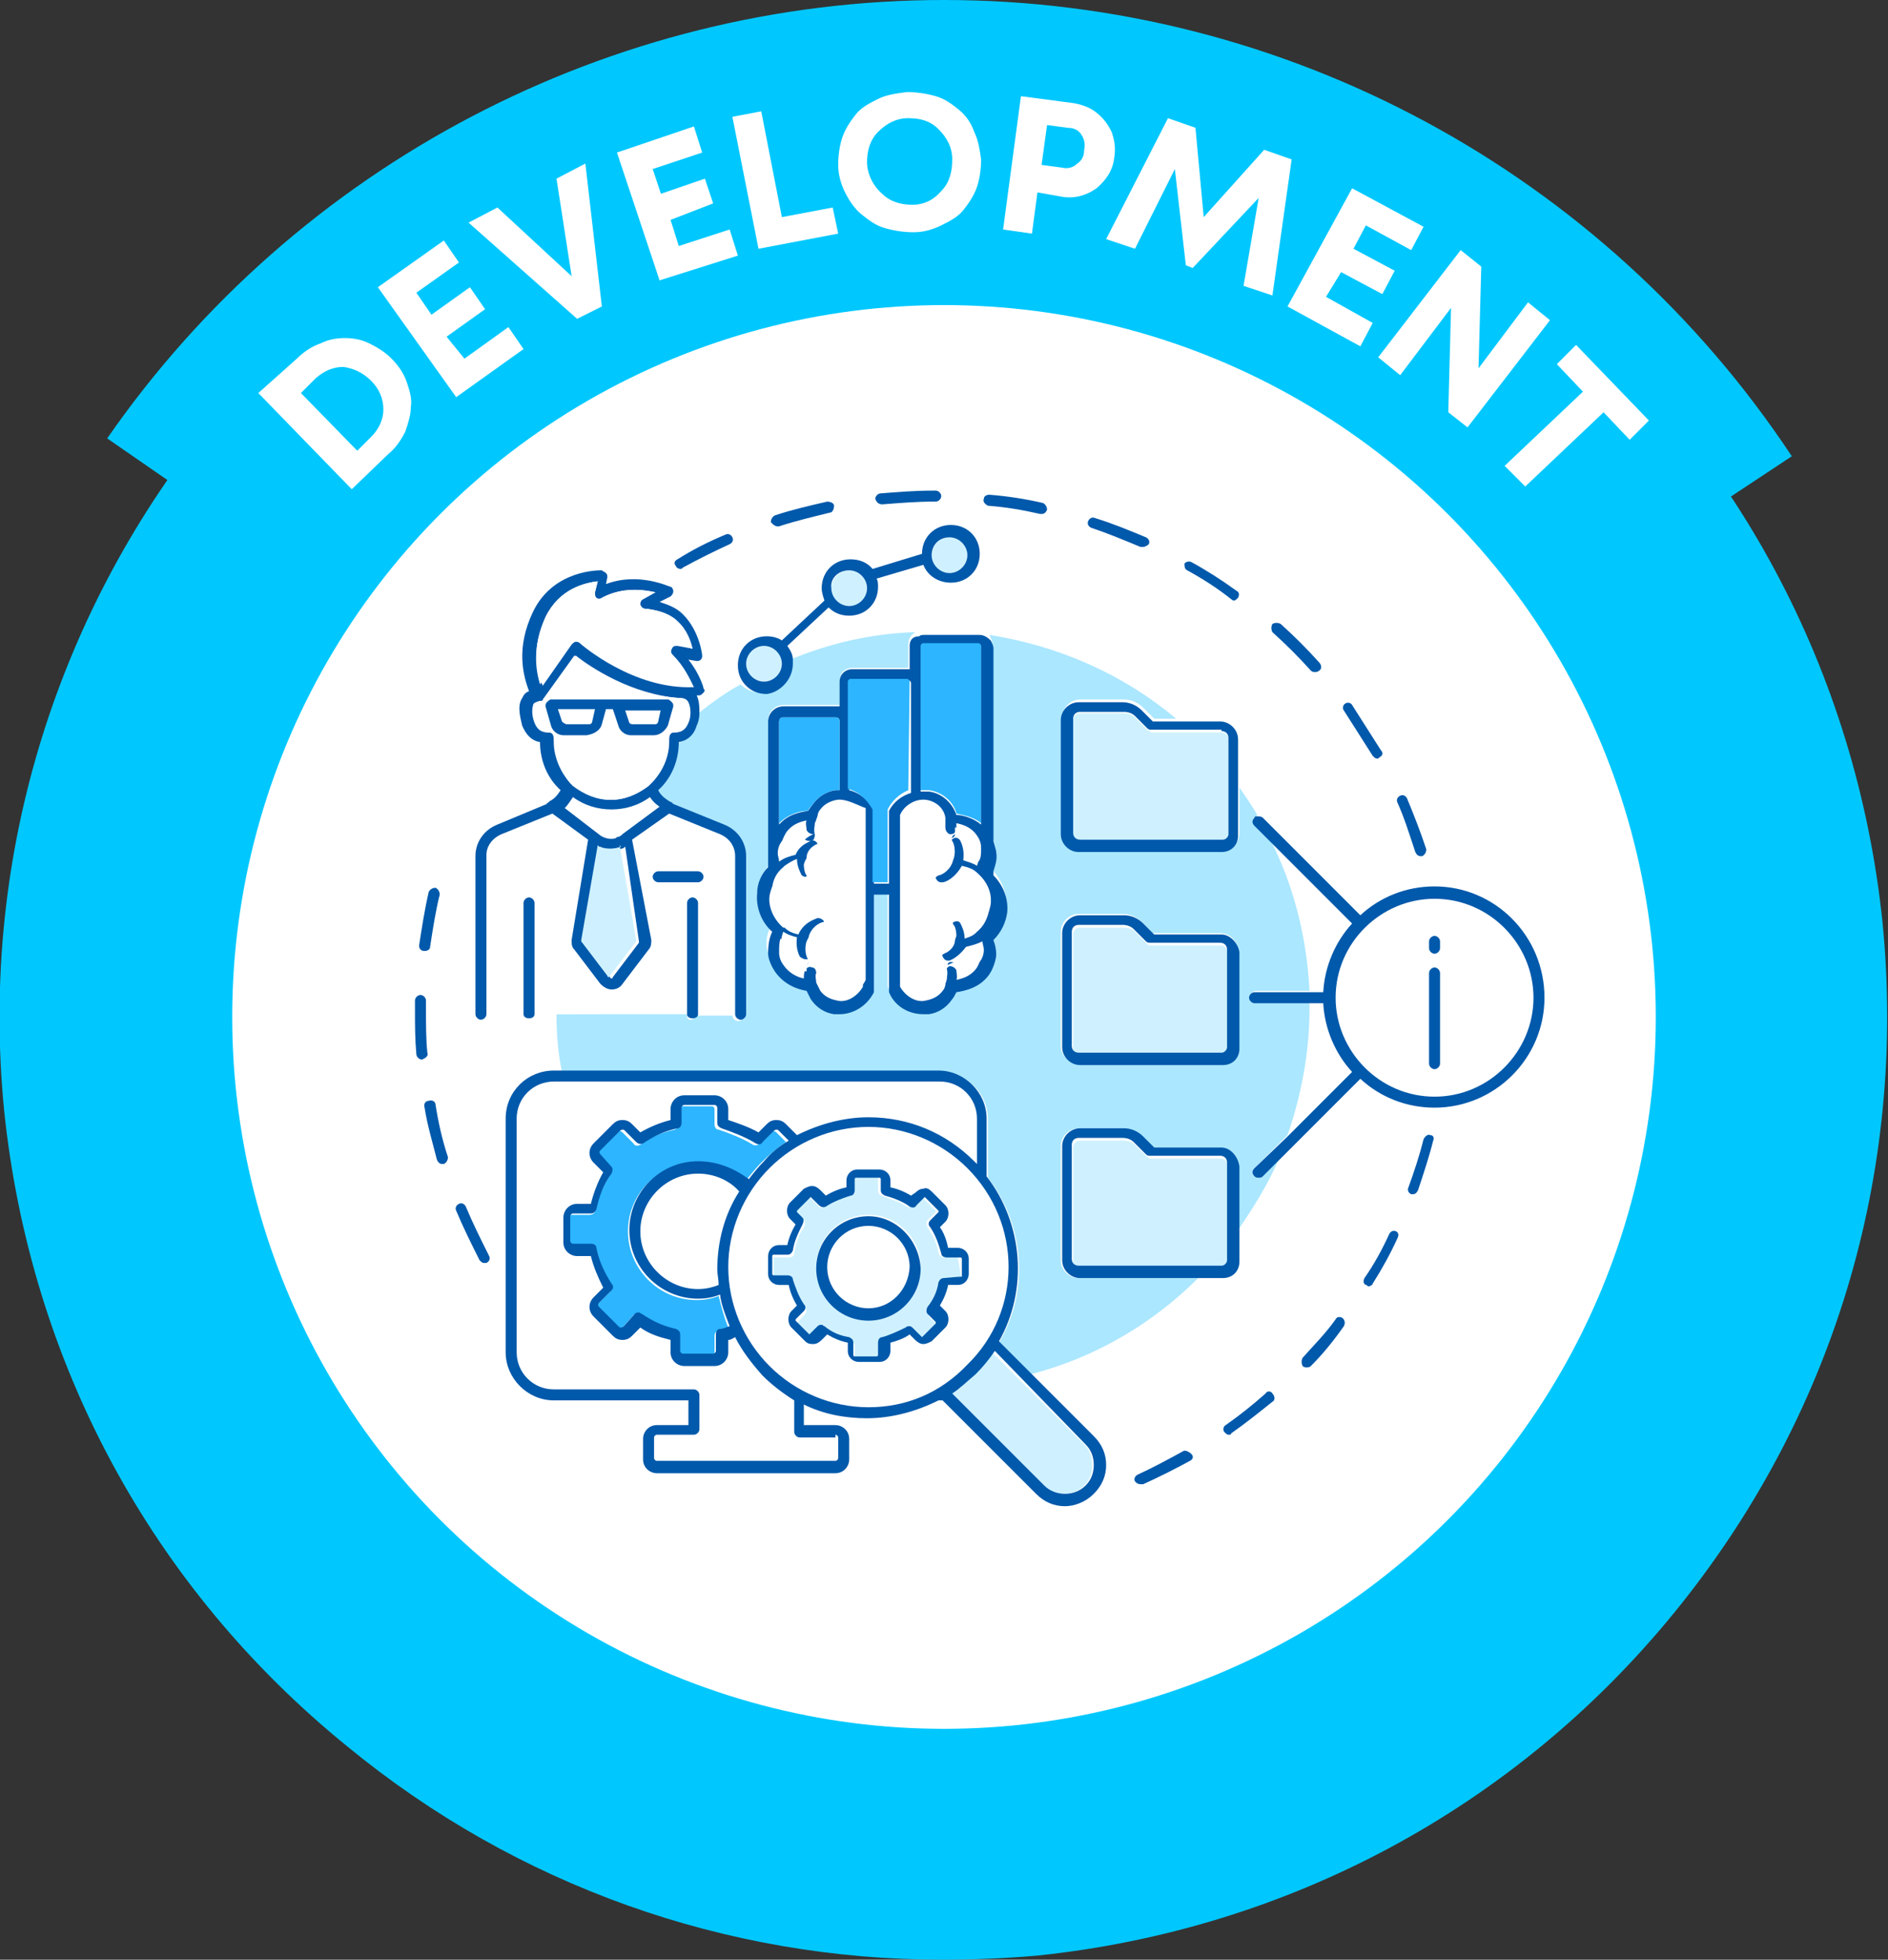 <?xml version="1.0" encoding="utf-8"?>
<!-- Generator: Adobe Illustrator 26.3.1, SVG Export Plug-In . SVG Version: 6.00 Build 0)  -->
<svg version="1.1" id="Layer_1" xmlns="http://www.w3.org/2000/svg" xmlns:xlink="http://www.w3.org/1999/xlink" x="0px" y="0px"
	 viewBox="0 0 137.4 142.6" style="enable-background:new 0 0 137.4 142.6;" xml:space="preserve">
<rect x="0" y="0" width="137.4" height="142.6" fill="#333333" stroke="none"/>
<style type="text/css">
	.st0{fill:#00C8FF;}
	.st1{fill:#FFFFFF;}
	.st2{fill:#0059AB;}
	.st3{fill:#ABE7FF;}
	.st4{fill:#CFF1FF;}
	.st5{fill:#2DB5FF;}
</style>
<g>
	<path class="st0" d="M68.6,142.6c-15.8,0-31-5.4-43.3-15.5C11,115.5,2.2,99.1,0.3,80.8C-3.4,43.1,24.1,9.4,61.8,5.6
		c18.2-1.8,36.1,3.6,50.3,15.2c14.2,11.6,23,28.1,24.9,46.3c1.8,18.3-3.6,36.1-15.2,50.3c-11.6,14.2-28.1,23-46.3,24.9
		C73.2,142.5,70.9,142.6,68.6,142.6z M68.8,22.4c-1.7,0-3.5,0.1-5.3,0.3c-28.3,2.8-49,28.2-46.2,56.5c1.4,13.7,8,26.1,18.7,34.8
		c10.7,8.7,24.1,12.8,37.8,11.4c13.7-1.4,26.1-8,34.8-18.7c8.7-10.7,12.8-24.1,11.4-37.8l0,0c-1.4-13.7-8-26.1-18.7-34.8
		C92,26.4,80.6,22.4,68.8,22.4z"/>
	<path class="st0" d="M68.7,74l61.7-40.8C116.7,12.5,93.5,0,68.7,0C44.4,0,21.6,12,7.8,31.9L68.7,74z"/>
	<circle class="st1" cx="68.7" cy="74" r="51.8"/>
	<g>
		<path class="st1" d="M21.6,26.1c0.5-0.5,1.1-0.9,1.7-1.1c0.6-0.3,1.2-0.4,1.8-0.4s1.2,0.1,1.8,0.4c0.6,0.3,1.1,0.6,1.6,1.1
			c0.5,0.5,0.9,1.1,1.1,1.7c0.2,0.6,0.4,1.2,0.3,1.8c0,0.6-0.2,1.2-0.4,1.8c-0.3,0.6-0.7,1.2-1.2,1.6l-2.7,2.6l-6.8-7L21.6,26.1z
			 M27,31.8c0.6-0.6,0.9-1.3,0.9-2c0-0.8-0.3-1.5-0.9-2.1c-0.6-0.6-1.3-0.9-2-1c-0.8,0-1.4,0.3-2,0.8l-1.1,1.1l4.1,4.2L27,31.8z"/>
		<path class="st1" d="M33.8,26.1l3.2-2.3l1.1,1.6l-4.9,3.5l-5.7-8l4.8-3.4l1.1,1.6l-3.1,2.2l1.1,1.6l2.8-2l1.1,1.6l-2.8,2
			L33.8,26.1z"/>
		<path class="st1" d="M40.5,13l2.1-1.1l1.2,10.4l-1.8,0.9l-7.9-7l2.1-1.1l5.4,5L40.5,13z"/>
		<path class="st1" d="M49.4,17.9l3.7-1.2l0.6,1.9L48,20.4l-3.1-9.3l5.6-1.9l0.6,1.9l-3.6,1.2l0.6,1.8l3.2-1.1l0.6,1.8L48.8,16
			L49.4,17.9z"/>
		<path class="st1" d="M56.9,15.8l3.7-0.7l0.4,1.9l-5.8,1.1l-1.9-9.6l2.1-0.4L56.9,15.8z"/>
		<path class="st1" d="M66.5,16.9c-0.7,0-1.4-0.1-2.1-0.3c-0.7-0.2-1.2-0.6-1.7-1c-0.5-0.4-0.9-1-1.2-1.6s-0.5-1.3-0.5-2
			c0-0.7,0.1-1.4,0.3-2c0.2-0.6,0.6-1.2,1-1.7c0.4-0.5,1-0.8,1.6-1.1c0.6-0.3,1.3-0.4,2.1-0.5c0.7,0,1.4,0.1,2.1,0.3
			c0.7,0.2,1.2,0.6,1.7,1c0.5,0.4,0.9,1,1.1,1.6c0.3,0.6,0.4,1.3,0.5,2c0,0.7-0.1,1.4-0.3,2c-0.2,0.6-0.6,1.2-1,1.7
			c-0.4,0.5-1,0.8-1.6,1.1C67.9,16.7,67.2,16.9,66.5,16.9z M64.2,14.1c0.6,0.6,1.4,0.8,2.2,0.8c0.9,0,1.6-0.4,2.1-1
			c0.6-0.6,0.8-1.4,0.8-2.3c0-0.9-0.4-1.6-1-2.2c-0.6-0.6-1.3-0.8-2.2-0.8c-0.9,0-1.6,0.4-2.2,1c-0.6,0.6-0.8,1.4-0.8,2.2
			S63.5,13.5,64.2,14.1z"/>
		<path class="st1" d="M78.1,7.5c0.6,0.1,1.2,0.3,1.7,0.7c0.5,0.4,0.8,0.8,1.1,1.4c0.2,0.6,0.3,1.1,0.2,1.8c-0.1,1-0.6,1.7-1.3,2.3
			c-0.7,0.5-1.6,0.8-2.6,0.6L75.5,14l-0.4,3L73,16.7L74.3,7L78.1,7.5z M77.3,12.2c0.4,0.1,0.8,0,1.1-0.3c0.3-0.2,0.5-0.5,0.5-1
			c0.1-0.4,0-0.8-0.2-1.1s-0.5-0.5-1-0.5l-1.5-0.2L75.8,12L77.3,12.2z"/>
		<path class="st1" d="M92.6,21.5l-2.1-0.7l1.1-6.4l-4.8,5.1l-0.5-0.2l-0.8-7l-2.9,5.8l-2.1-0.7l4.5-8.8l2,0.7l0.6,6.5l4.4-4.9
			l2,0.7L92.6,21.5z"/>
		<path class="st1" d="M96.5,21.6l3.4,1.9L99,25.2l-5.3-2.9l4.7-8.6l5.2,2.8l-0.9,1.7l-3.3-1.8l-0.9,1.7l3,1.6l-0.9,1.7l-3-1.6
			L96.5,21.6z"/>
		<path class="st1" d="M111.2,22l1.6,1.3l-6,7.8l-1.4-1.1l0.2-7.6l-3.7,4.9l-1.6-1.3l6-7.8l1.5,1.2l-0.2,7.4L111.2,22z"/>
		<path class="st1" d="M120,30.6l-1.4,1.4l-1.9-2l-5.7,5.4l-1.5-1.5l5.7-5.4l-1.9-2l1.4-1.4L120,30.6z"/>
	</g>
	<g>
		<path class="st2" d="M31.1,76.6c-0.1-1-0.1-2.1-0.1-3.1c0-0.2,0-0.5,0-0.7c0-0.2-0.2-0.4-0.4-0.4c-0.2,0-0.4,0.2-0.4,0.4
			c0,0.2,0,0.5,0,0.7c0,1.1,0,2.1,0.1,3.2c0,0.2,0.2,0.4,0.4,0.4c0,0,0,0,0,0C31,77,31.2,76.8,31.1,76.6z"/>
		<path class="st2" d="M30.9,69.2C30.9,69.2,30.9,69.2,30.9,69.2c0.2,0,0.4-0.1,0.4-0.3c0.2-1.3,0.4-2.6,0.7-3.8
			c0-0.2-0.1-0.4-0.3-0.5c-0.2,0-0.4,0.1-0.5,0.3c-0.3,1.3-0.5,2.6-0.7,3.9C30.5,69,30.6,69.2,30.9,69.2z"/>
		<path class="st2" d="M31.7,80.4c0-0.2-0.2-0.4-0.5-0.3c-0.2,0-0.4,0.2-0.3,0.5c0.2,1.3,0.6,2.6,0.9,3.8c0.1,0.2,0.2,0.3,0.4,0.3
			c0,0,0.1,0,0.1,0c0.2-0.1,0.3-0.3,0.3-0.5C32.2,83,31.9,81.7,31.7,80.4z"/>
		<path class="st2" d="M33.9,87.8c-0.1-0.2-0.3-0.3-0.5-0.2c-0.2,0.1-0.3,0.3-0.2,0.5c0.5,1.2,1.1,2.4,1.7,3.6
			c0.1,0.1,0.2,0.2,0.3,0.2c0.1,0,0.1,0,0.2,0c0.2-0.1,0.3-0.3,0.2-0.5C35,90.2,34.4,89,33.9,87.8z"/>
		<path class="st2" d="M101.6,89.6c-0.2-0.1-0.4,0-0.5,0.2c-0.5,1.1-1.1,2.2-1.8,3.2c-0.1,0.2-0.1,0.4,0.1,0.5
			c0.1,0,0.1,0.1,0.2,0.1c0.1,0,0.3-0.1,0.3-0.2c0.7-1.1,1.3-2.2,1.8-3.3C101.8,89.9,101.8,89.7,101.6,89.6z"/>
		<path class="st2" d="M104.1,82.6c-0.2-0.1-0.4,0.1-0.5,0.3c-0.3,1.2-0.7,2.4-1.1,3.5c-0.1,0.2,0,0.4,0.2,0.5c0,0,0.1,0,0.1,0
			c0.2,0,0.3-0.1,0.4-0.3c0.4-1.2,0.8-2.4,1.1-3.6C104.4,82.8,104.3,82.6,104.1,82.6z"/>
		<path class="st2" d="M97.7,95.9c-0.2-0.1-0.4-0.1-0.5,0.1c-0.7,1-1.6,1.9-2.4,2.8c-0.1,0.2-0.1,0.4,0,0.6c0.1,0.1,0.2,0.1,0.3,0.1
			c0.1,0,0.2,0,0.3-0.1c0.9-0.9,1.7-1.9,2.4-2.9C97.9,96.3,97.9,96.1,97.7,95.9z"/>
		<path class="st2" d="M86.1,105.6c-1.1,0.6-2.2,1.2-3.3,1.7c-0.2,0.1-0.3,0.3-0.2,0.5c0.1,0.1,0.2,0.2,0.4,0.2c0.1,0,0.1,0,0.2,0
			c1.1-0.5,2.3-1.1,3.4-1.7c0.2-0.1,0.3-0.3,0.1-0.5C86.5,105.6,86.2,105.5,86.1,105.6z"/>
		<path class="st2" d="M92.1,101.4c-0.9,0.8-1.9,1.6-2.9,2.3c-0.2,0.1-0.2,0.4-0.1,0.5c0.1,0.1,0.2,0.2,0.3,0.2c0.1,0,0.2,0,0.2-0.1
			c1-0.7,2-1.5,3-2.3c0.2-0.1,0.2-0.4,0-0.6C92.5,101.2,92.2,101.2,92.1,101.4z"/>
		<path class="st2" d="M71.9,36.8c1.3,0.1,2.5,0.3,3.8,0.6c0,0,0.1,0,0.1,0c0.2,0,0.3-0.1,0.4-0.3c0-0.2-0.1-0.4-0.3-0.5
			c-1.3-0.3-2.6-0.5-3.9-0.6c-0.2,0-0.4,0.1-0.4,0.3C71.5,36.5,71.7,36.7,71.9,36.8z"/>
		<path class="st2" d="M64.2,36.7C64.2,36.7,64.2,36.7,64.2,36.7c1.3-0.1,2.5-0.2,3.7-0.2l0.2,0c0,0,0,0,0,0c0.2,0,0.4-0.2,0.4-0.4
			c0-0.2-0.2-0.4-0.4-0.4l-0.2,0c-1.3,0-2.5,0.1-3.8,0.2c-0.2,0-0.4,0.2-0.4,0.4C63.8,36.6,64,36.7,64.2,36.7z"/>
		<path class="st2" d="M99.9,55c0.1,0.1,0.2,0.2,0.3,0.2c0.1,0,0.1,0,0.2-0.1c0.2-0.1,0.3-0.3,0.1-0.5c-0.7-1.1-1.4-2.2-2.1-3.3
			c-0.1-0.2-0.4-0.2-0.5-0.1c-0.2,0.1-0.2,0.4-0.1,0.5C98.5,52.8,99.2,53.9,99.9,55z"/>
		<path class="st2" d="M95.4,48.8c0.1,0.1,0.2,0.1,0.3,0.1c0.1,0,0.2,0,0.3-0.1c0.2-0.1,0.2-0.4,0-0.6c-0.9-1-1.8-1.9-2.8-2.8
			c-0.2-0.1-0.4-0.1-0.6,0c-0.1,0.2-0.1,0.4,0,0.6C93.6,46.9,94.5,47.8,95.4,48.8z"/>
		<path class="st2" d="M86.4,41.5c1.1,0.6,2.2,1.3,3.2,2.1c0.1,0.1,0.2,0.1,0.2,0.1c0.1,0,0.2-0.1,0.3-0.2c0.1-0.2,0.1-0.4-0.1-0.5
			c-1.1-0.8-2.2-1.5-3.3-2.1c-0.2-0.1-0.4,0-0.5,0.1C86.2,41.2,86.2,41.4,86.4,41.5z"/>
		<path class="st2" d="M79.4,38.4c1.2,0.4,2.4,0.9,3.6,1.4c0.1,0,0.1,0,0.2,0c0.1,0,0.3-0.1,0.4-0.2c0.1-0.2,0-0.4-0.2-0.5
			c-1.2-0.5-2.4-1-3.7-1.4c-0.2-0.1-0.4,0-0.5,0.2C79.1,38.1,79.2,38.3,79.4,38.4z"/>
		<path class="st2" d="M103,62c0.1,0.2,0.2,0.3,0.4,0.3c0,0,0.1,0,0.1,0c0.2-0.1,0.3-0.3,0.3-0.5c-0.4-1.2-0.9-2.5-1.4-3.7
			c-0.1-0.2-0.3-0.3-0.5-0.2c-0.2,0.1-0.3,0.3-0.2,0.5C102.2,59.5,102.6,60.8,103,62z"/>
		<path class="st2" d="M56.6,38.3c0,0,0.1,0,0.1,0c1.2-0.4,2.5-0.7,3.7-1c0.2,0,0.3-0.3,0.3-0.5c0-0.2-0.3-0.3-0.5-0.3
			c-1.3,0.3-2.6,0.6-3.8,1c-0.2,0.1-0.3,0.3-0.3,0.5C56.3,38.2,56.4,38.3,56.6,38.3z"/>
		<path class="st2" d="M49.5,41.4c0.1,0,0.1,0,0.2-0.1c1.1-0.6,2.3-1.2,3.4-1.7c0.2-0.1,0.3-0.3,0.2-0.5c-0.1-0.2-0.3-0.3-0.5-0.2
			c-1.2,0.5-2.4,1.1-3.5,1.8c-0.2,0.1-0.3,0.3-0.1,0.5C49.2,41.3,49.4,41.4,49.5,41.4z"/>
		<path class="st3" d="M91.6,85.7c-0.1,0-0.2,0-0.3-0.1c-0.2-0.2-0.2-0.4,0-0.6l2.4-2.4c1-2.9,1.6-6,1.6-9.2c0-0.2,0-0.4,0-0.5h-3.9
			c-0.2,0-0.4-0.2-0.4-0.4s0.2-0.4,0.4-0.4h3.9c-0.2-4-1.2-7.8-2.9-11.1l-1-1c-0.2-0.2-0.2-0.4,0-0.6c0,0,0.1-0.1,0.1-0.1
			c-0.4-0.7-0.9-1.4-1.3-2v3.3c0,0.7-0.5,1.2-1.2,1.2l-10.4,0c-0.7,0-1.3-0.6-1.3-1.3v-8.3c0-0.7,0.6-1.3,1.3-1.3h3.2
			c0.5,0,1,0.2,1.4,0.6l0.8,0.8h1.6c-3.8-3.2-8.5-5.3-13.6-6.1c0.1,0.2,0.2,0.4,0.2,0.6l0,14c0.1,0.3,0.2,0.6,0.2,0.8
			c0.1,0.6-0.1,1-0.2,1.4l0,0.3c0.7,0.7,1.1,1.7,1,2.7c-0.1,0.8-0.4,1.5-1,2c0.1,0.3,0.2,0.7,0.2,1.1c0,0.1-0.1,0.8-0.5,1.4
			c-0.7,1-1.8,1.2-2.4,1.3c-0.1,0.2-0.2,0.3-0.3,0.5c-0.4,0.6-1,1-1.7,1.1c-0.1,0-0.2,0-0.4,0c-1,0-2-0.6-2.5-1.6c0-0.1,0-0.1,0-0.2
			v-6.9h-1.1l0,6.9c0,0.1,0,0.1,0,0.2c-0.4,1-1.4,1.6-2.5,1.6c-0.1,0-0.2,0-0.4,0c-0.7-0.1-1.3-0.5-1.7-1.1
			c-0.1-0.2-0.2-0.4-0.3-0.6c-0.6-0.1-1.7-0.4-2.3-1.4c-0.4-0.5-0.4-1.1-0.5-1.3c-0.1-0.7,0.1-1.2,0.3-1.6C55.4,67,55,66,55.1,64.9
			c0.1-0.7,0.4-1.3,0.8-1.9l0-0.9c0-0.1,0-0.3,0-0.4c0,0,0,0,0-0.1l0-9.2c0-0.6,0.5-1.1,1.1-1.1h3.8c0.1,0,0.2,0,0.3,0l0-1.8
			c0-0.5,0.4-0.9,0.9-0.9H66c0.1,0,0.1,0,0.1,0l0-1.7c0-0.4,0.2-0.7,0.5-0.9c-3.2,0.1-6.2,0.8-9.1,2c0,0.1,0,0.2,0,0.3
			c0,1.2-0.9,2.1-2.1,2.1c-0.6,0-1.1-0.2-1.5-0.6c-1.1,0.6-2.2,1.4-3.2,2.2c0,0.3-0.1,0.6-0.2,0.9c-0.3,0.7-0.7,1.1-1.3,1.2
			c0,1.3-0.5,2.6-1.5,3.5c0.2,0.3,0.4,0.6,0.8,0.8l0.2,0.1c0,0,0.1,0.1,0.1,0.1l3.7,1.5c1,0.4,1.6,1.3,1.6,2.3l0,11.5
			c0,0.2-0.2,0.4-0.4,0.4s-0.4-0.2-0.4-0.4v0l-2.7,0c0,0.2-0.2,0.3-0.4,0.3S50,74,50,73.8l-9.5,0c0,1.4,0.1,2.8,0.4,4.2h27.5
			c1.9,0,3.5,1.5,3.5,3.5v4.2c2.7,3.5,3,8.3,0.8,12l2.3,2.3c4.7-1.2,8.9-3.7,12.2-7h-8.7c-0.7,0-1.3-0.6-1.3-1.3v-8.3
			c0-0.7,0.6-1.3,1.3-1.3h3.2c0.5,0,1,0.2,1.4,0.6l0.8,0.8h4.9c0.7,0,1.3,0.6,1.3,1.3v4.7c1.1-1.6,2.1-3.2,2.9-5l-1.1,1.1
			C91.8,85.7,91.7,85.7,91.6,85.7z M90.1,76.2c0,0.7-0.5,1.2-1.2,1.2H78.5c-0.7,0-1.3-0.6-1.3-1.3l0-8.3c0-0.7,0.6-1.3,1.3-1.3h3.2
			c0.5,0,1,0.2,1.4,0.6l0.8,0.8h4.9c0.7,0,1.3,0.6,1.3,1.3V76.2z"/>
		<path class="st1" d="M44.7,61c0.1,0,0.1,0,0.2-0.1l0.2-0.1c0,0,0.1,0,0.1-0.1l2.7-2c-0.3-0.2-0.5-0.4-0.7-0.7
			c-0.8,0.6-1.8,0.9-2.8,0.9c-1,0-2-0.3-2.8-0.9c-0.2,0.3-0.4,0.5-0.7,0.8l2.6,2C43.9,61,44.3,61.1,44.7,61z"/>
		<path class="st1" d="M50,73.7l0-8c0-0.2,0.2-0.4,0.4-0.4c0.2,0,0.4,0.2,0.4,0.4v8c0,0,0,0,0,0.1l2.7,0l0-11.5
			c0-0.7-0.4-1.3-1.1-1.6l-3.7-1.5L46,61.1l1.2,7.3c0,0.3,0,0.5-0.2,0.7l-1.9,2.5C45,71.9,44.7,72,44.4,72c-0.3,0-0.6-0.1-0.8-0.4
			l-1.9-2.5c-0.2-0.2-0.2-0.5-0.2-0.7l1.2-7.3l-2.6-1.9l-3.7,1.5c-0.7,0.3-1.1,0.9-1.1,1.6v11.5l2.7,0c0,0,0,0,0-0.1v-8
			c0-0.2,0.2-0.4,0.4-0.4c0.2,0,0.4,0.2,0.4,0.4v8c0,0,0,0,0,0.1l1.6,0L50,73.7C50,73.8,50,73.7,50,73.7z M47.5,63.8
			c0-0.2,0.2-0.4,0.4-0.4h2.9c0.2,0,0.4,0.2,0.4,0.4c0,0.2-0.2,0.4-0.4,0.4h-2.9C47.6,64.2,47.5,64,47.5,63.8z"/>
		<path class="st2" d="M36.5,60.7l3.7-1.5l2.6,1.9l-1.2,7.3c0,0.3,0,0.5,0.2,0.7l1.9,2.5c0.2,0.2,0.5,0.4,0.8,0.4
			c0.3,0,0.6-0.1,0.8-0.4l1.9-2.5c0.2-0.2,0.2-0.5,0.2-0.7L46,61.1l2.7-1.9l3.7,1.5c0.7,0.3,1.1,0.9,1.1,1.6l0,11.5v0
			c0,0.2,0.2,0.4,0.4,0.4s0.4-0.2,0.4-0.4l0-11.5c0-1-0.6-1.9-1.6-2.3L49,58.5c0,0-0.1-0.1-0.1-0.1l-0.2-0.1
			c-0.3-0.2-0.6-0.4-0.8-0.8c1-0.9,1.5-2.2,1.5-3.5c0.6-0.1,1.1-0.5,1.3-1.2c0.1-0.2,0.2-0.5,0.2-0.9c0-0.4,0-0.9-0.2-1.3
			c0.1,0,0.2,0,0.2,0c0.1,0,0.2-0.1,0.3-0.2c0.1-0.1,0.1-0.2,0-0.3c0-0.1-0.3-1.1-1.1-2.1l0.6,0.1c0.1,0,0.2,0,0.3-0.1
			c0.1-0.1,0.1-0.2,0.1-0.3c0-0.1-0.2-1.8-1.4-3c-0.5-0.5-1.1-0.7-1.7-0.9l0.8-0.4c0.1-0.1,0.2-0.2,0.2-0.4c0-0.1-0.1-0.3-0.2-0.3
			c-0.1,0-2.3-1.1-4.7-0.2l0.1-0.5c0-0.1,0-0.2-0.1-0.3c-0.1-0.1-0.2-0.1-0.3-0.2c-0.1,0-3.5-0.1-5,3c-1.3,2.7-0.7,4.7-0.3,5.8
			c-0.3,0.1-0.4,0.3-0.5,0.5c-0.4,0.6-0.1,1.5,0,2c0.3,0.7,0.7,1.1,1.3,1.2c0,1.3,0.5,2.6,1.5,3.5c-0.2,0.3-0.4,0.6-0.8,0.8
			l-0.1,0.1c0,0-0.1,0-0.1,0.1L36.2,60c-1,0.4-1.6,1.3-1.6,2.3v11.5c0,0.2,0.2,0.4,0.4,0.4c0.2,0,0.4-0.2,0.4-0.4V62.2
			C35.4,61.6,35.8,61,36.5,60.7z M46.5,68.5c0,0.1,0,0.1,0,0.1l-1.9,2.5c0,0.1-0.1,0.1-0.1,0.1s-0.1,0-0.1-0.1l-1.9-2.5
			c0,0,0-0.1,0-0.1l1.2-6.9l0.1,0.1c0.5,0.2,1.1,0.2,1.6,0l0.1-0.1L46.5,68.5z M39.7,44.9c1-2,2.9-2.5,3.8-2.6l-0.2,0.8
			c0,0.1,0,0.3,0.1,0.4c0.1,0.1,0.3,0.1,0.4,0c1.5-0.8,3-0.6,3.9-0.4l-0.9,0.5c-0.2,0.1-0.2,0.3-0.2,0.4c0,0.2,0.2,0.3,0.4,0.3
			c0,0,1.5,0.1,2.3,0.9c0.6,0.6,0.9,1.4,1.1,2L49.3,47c-0.2,0-0.3,0-0.4,0.2c-0.1,0.2-0.1,0.3,0.1,0.5c0.8,0.8,1.2,1.7,1.5,2.3
			c-4.4,0.2-8.2-3.1-8.3-3.2c-0.1-0.1-0.2-0.1-0.3-0.1c0,0,0,0,0,0c-0.1,0-0.2,0.1-0.3,0.2l-2.1,3C39,48.8,38.7,47.1,39.7,44.9z
			 M40.3,54C40.3,54,40.3,54,40.3,54c0-0.4,0-0.7-0.4-0.7c-0.5,0-0.8-0.2-1-0.7c-0.2-0.5-0.2-1-0.1-1.3c0-0.1,0.1-0.2,0.5-0.3
			c0,0,0,0,0,0c0,0,0,0,0,0c0,0,0,0,0.1,0c0,0,0,0,0,0c0.1,0,0.1-0.1,0.1-0.1c0,0,0,0,0,0l2.3-3.2c1,0.8,4,2.9,7.7,3.1
			c0.2,0,0.4,0.1,0.5,0.3c0.2,0.4,0.2,1.1,0,1.5c-0.2,0.5-0.5,0.7-1,0.7c-0.4,0-0.4,0.3-0.4,0.7c0,0,0,0,0,0c0,1.1-0.5,2.2-1.3,3
			c0,0-0.1,0.1-0.2,0.2c-0.7,0.6-1.7,1-2.7,1c-1,0-1.9-0.4-2.7-1c-0.1-0.1-0.1-0.1-0.2-0.2C40.8,56.2,40.3,55.1,40.3,54z M41.7,58
			c0.8,0.6,1.8,0.9,2.8,0.9c1,0,2-0.3,2.8-0.9c0.2,0.3,0.4,0.5,0.7,0.7l-2.7,2c0,0-0.1,0.1-0.1,0.1l-0.2,0.1c-0.1,0-0.1,0-0.2,0.1
			c-0.4,0.1-0.8,0-1.1-0.2l-2.6-2C41.3,58.6,41.5,58.3,41.7,58z"/>
		<path class="st4" d="M45.2,61.6c-0.5,0.2-1.1,0.2-1.6,0l-0.1-0.1l-1.2,6.9c0,0.1,0,0.1,0,0.1l1.9,2.5c0,0.1,0.1,0.1,0.1,0.1
			s0.1,0,0.1-0.1l1.9-2.5c0,0,0-0.1,0-0.1l-1.2-6.9L45.2,61.6z"/>
		<path class="st5" d="M67,57.5c0.2,0,0.4,0,0.6,0c0.9,0.1,1.8,0.8,2,1.7c0.4,0.1,1.2,0.2,1.8,0.7l0-13c0-0.1-0.1-0.2-0.2-0.2h-4
			c-0.1,0-0.2,0.1-0.2,0.2l0,2.6c0,0,0,0,0,0.1c0,0,0,0,0,0L67,57.5z"/>
		<path class="st2" d="M66.2,47l0,1.7c0,0-0.1,0-0.1,0H62c-0.5,0-0.9,0.4-0.9,0.9l0,1.8c-0.1,0-0.2,0-0.3,0H57
			c-0.6,0-1.1,0.5-1.1,1.1l0,9.2c0,0,0,0,0,0.1c0,0.1,0,0.3,0,0.4l0,0.9c-0.5,0.5-0.8,1.2-0.8,1.9c-0.1,1,0.3,2.1,1.1,2.8
			c-0.2,0.4-0.3,0.9-0.3,1.6c0,0.2,0.1,0.7,0.5,1.3c0.7,1,1.7,1.3,2.3,1.4c0.1,0.2,0.2,0.4,0.3,0.6c0.4,0.6,1,1,1.7,1.1
			c0.1,0,0.2,0,0.4,0c1,0,2-0.6,2.5-1.6c0-0.1,0-0.1,0-0.2l0-6.9h1.1v6.9c0,0.1,0,0.1,0,0.2c0.4,1,1.4,1.6,2.5,1.6
			c0.1,0,0.2,0,0.4,0c0.7-0.1,1.3-0.5,1.7-1.1c0.1-0.1,0.2-0.3,0.3-0.5c0.6-0.1,1.7-0.3,2.4-1.3c0.4-0.6,0.5-1.3,0.5-1.4
			c0-0.5-0.1-0.8-0.2-1.1c0.6-0.6,0.9-1.3,1-2c0.1-1-0.3-2-1-2.7l0-0.3c0.1-0.4,0.3-0.8,0.2-1.4c0-0.1-0.1-0.4-0.2-0.8l0-14
			c0-0.2-0.1-0.4-0.2-0.6c-0.2-0.2-0.5-0.4-0.8-0.4h-4c-0.2,0-0.3,0-0.4,0.1C66.4,46.3,66.2,46.6,66.2,47z M57,52.2h3.8
			c0.2,0,0.3,0.1,0.3,0.3l0,5c-0.1,0-0.2,0-0.3,0c-0.7,0.1-1.3,0.5-1.7,1.1c-0.1,0.1-0.2,0.3-0.3,0.4c-0.5,0.1-1.4,0.2-2.1,1l0-7.4
			C56.7,52.3,56.8,52.2,57,52.2z M62.8,71.8c-0.4,0.7-1.2,1.2-1.9,1c-0.5-0.1-0.9-0.3-1.2-0.7c-0.1-0.2-0.2-0.4-0.3-0.6c0,0,0,0,0,0
			c0-0.2-0.1-0.5,0-0.7c0-0.2-0.1-0.4-0.3-0.4c-0.2-0.1-0.4,0-0.5,0.2c-0.1,0.2-0.1,0.4-0.1,0.6c-0.5-0.1-1.1-0.4-1.5-1
			c-0.3-0.4-0.3-0.8-0.3-0.9c0-0.4,0-0.7,0.1-1c0.3,0.2,0.6,0.3,1,0.4c-0.1,0.7,0.1,1.2,0.2,1.4c0.1,0.1,0.2,0.2,0.4,0.2
			c0.1,0,0.1,0,0.2,0c0.2-0.1,0.3-0.3,0.2-0.5c-0.1-0.1-0.3-0.7-0.1-1.3c0.3-0.7,0.9-0.9,1-0.9c0.2-0.1,0.3-0.3,0.3-0.5
			c-0.1-0.2-0.3-0.3-0.5-0.3c-0.2,0.1-1,0.3-1.4,1.2c-0.4-0.1-0.7-0.2-1-0.5c0,0,0,0-0.1,0c0,0,0,0,0,0l0,0c-0.7-0.6-1.1-1.5-1-2.3
			c0.1-0.6,0.4-1.2,0.8-1.6l0.1-0.1c0,0,0,0,0,0c0,0,0,0,0,0c0.3-0.2,0.6-0.4,0.9-0.5c0,0.5,0.2,0.9,0.3,1.1
			c0.1,0.1,0.2,0.2,0.3,0.2c0.1,0,0.1,0,0.2-0.1c0.2-0.1,0.2-0.4,0.1-0.5c-0.1-0.1-0.2-0.4-0.2-0.8c0.1-0.4,0.4-0.8,0.8-1
			c0.2-0.1,0.3-0.3,0.2-0.5c-0.1-0.2-0.3-0.3-0.5-0.2c-0.5,0.2-0.9,0.5-1.1,1c-0.4,0.1-0.8,0.2-1.2,0.5c0-0.2-0.1-0.4-0.1-0.6
			c0-0.1,0-0.6,0.4-1c0.4-0.6,1.1-0.8,1.5-0.9c0,0.2,0,0.5,0,0.7c0,0.2,0.2,0.3,0.5,0.3c0.2,0,0.3-0.2,0.3-0.5c-0.1-0.3,0-0.6,0-0.8
			c0,0,0,0,0,0c0.1-0.2,0.1-0.3,0.2-0.5c0.3-0.4,0.7-0.7,1.2-0.7c0.8-0.1,1.6,0.3,1.9,1L62.8,71.8z M64.7,59c0,0.1,0,0.1,0,0.2v5.1
			h-1.1v-5.1c0-0.1,0-0.1,0-0.2c-0.3-0.7-1-1.3-1.8-1.5l0-5c0,0,0,0,0,0c0,0,0-0.1,0-0.1l0-2.7c0-0.1,0.1-0.2,0.2-0.2l4.1,0
			c0.1,0,0.2,0.1,0.2,0.2l0,8C65.6,57.9,65,58.4,64.7,59z M67,49.6l0-2.6c0-0.1,0.1-0.2,0.2-0.2h4c0.1,0,0.2,0.1,0.2,0.2l0,13
			c-0.6-0.5-1.4-0.7-1.8-0.7c-0.3-0.9-1.1-1.6-2-1.7c-0.2,0-0.4,0-0.6,0L67,49.6C67,49.6,67,49.6,67,49.6C67,49.6,67,49.6,67,49.6z
			 M67.4,58.2c0.7,0.1,1.3,0.6,1.4,1.3l0,0.1c0,0,0,0,0,0c0,0,0,0,0,0c0,0.2,0,0.4,0,0.6c0,0.2,0.1,0.4,0.3,0.5c0,0,0.1,0,0.1,0
			c0.2,0,0.3-0.1,0.4-0.3c0-0.2,0-0.3,0-0.5c0.5,0.1,1.1,0.3,1.5,0.9c0.3,0.4,0.3,0.8,0.3,0.9c0,0.4,0,0.8-0.2,1
			c-0.3-0.2-0.6-0.3-1-0.4c0.1-0.7-0.1-1.3-0.2-1.4c-0.1-0.2-0.3-0.3-0.5-0.2c-0.2,0.1-0.3,0.3-0.2,0.5c0.1,0.1,0.3,0.7,0.1,1.3
			c-0.3,0.7-0.9,0.9-1,0.9c-0.2,0.1-0.3,0.3-0.3,0.5c0.1,0.2,0.2,0.3,0.4,0.3c0,0,0.1,0,0.1,0c0.2,0,0.9-0.3,1.4-1.2
			c0.4,0.1,0.8,0.2,1.1,0.5c0,0,0,0,0,0c0,0,0,0,0,0l0,0c0.7,0.6,1.1,1.4,1,2.3c-0.1,0.6-0.4,1.2-0.9,1.7l0,0c0,0-0.1,0.1-0.1,0.1
			c-0.3,0.2-0.5,0.3-0.8,0.4c0-0.5-0.2-0.9-0.3-1.1c-0.1-0.2-0.4-0.2-0.5-0.1c-0.2,0.1-0.2,0.4-0.1,0.5c0.1,0.1,0.2,0.4,0.2,0.8
			c-0.1,0.4-0.4,0.8-0.8,1c-0.2,0.1-0.3,0.3-0.2,0.5c0.1,0.2,0.2,0.3,0.4,0.3c0,0,0.1,0,0.1,0c0.5-0.2,0.9-0.6,1.2-1
			c0.4-0.1,0.8-0.2,1.2-0.4c0,0.2,0.1,0.4,0.1,0.6c0,0.1,0,0.6-0.4,1c-0.4,0.6-1.1,0.8-1.5,0.9c0-0.2,0-0.4,0-0.7
			c0-0.2-0.2-0.3-0.5-0.3c-0.2,0-0.3,0.2-0.3,0.5c0.1,0.3,0,0.6,0,0.8c0,0,0,0,0,0c-0.1,0.2-0.1,0.3-0.2,0.5
			c-0.3,0.4-0.7,0.7-1.2,0.7c-0.8,0.1-1.6-0.3-1.9-1V59.3C65.8,58.6,66.6,58.1,67.4,58.2z"/>
		<path class="st5" d="M66.2,49.6c0-0.1-0.1-0.2-0.2-0.2l-4.1,0c-0.1,0-0.2,0.1-0.2,0.2l0,2.7c0,0,0,0.1,0,0.1c0,0,0,0,0,0l0,5
			c0.8,0.2,1.4,0.8,1.8,1.5c0,0.1,0,0.1,0,0.2v5.1h1.1v-5.1c0-0.1,0-0.1,0-0.2c0.3-0.6,0.8-1.1,1.5-1.4L66.2,49.6z"/>
		<path class="st5" d="M58.8,59c0.1-0.2,0.2-0.3,0.3-0.4c0.4-0.6,1-1,1.7-1.1c0.1,0,0.2,0,0.3,0l0-5c0-0.2-0.1-0.3-0.3-0.3H57
			c-0.2,0-0.3,0.1-0.3,0.3l0,7.4C57.4,59.2,58.3,59,58.8,59z"/>
		<path class="st1" d="M60.9,58.2c-0.5,0.1-0.9,0.3-1.2,0.7c-0.1,0.1-0.2,0.3-0.2,0.5c0,0,0,0,0,0c-0.1,0.3-0.1,0.6,0,0.8
			c0,0.2-0.1,0.4-0.3,0.5c-0.2,0-0.4-0.1-0.5-0.3c0-0.2-0.1-0.5,0-0.7c-0.5,0.1-1.1,0.3-1.5,0.9c-0.3,0.5-0.4,1-0.4,1
			c0,0.2,0,0.4,0.1,0.6c0.4-0.2,0.8-0.4,1.2-0.5c0.2-0.4,0.6-0.8,1.1-1c0.2-0.1,0.4,0,0.5,0.2c0.1,0.2,0,0.4-0.2,0.5
			c-0.5,0.2-0.8,0.6-0.8,1c0,0.4,0.1,0.7,0.2,0.8c0.1,0.2,0.1,0.4-0.1,0.5c-0.1,0-0.1,0.1-0.2,0.1c-0.1,0-0.3-0.1-0.3-0.2
			c-0.1-0.2-0.3-0.6-0.3-1.1c-0.3,0.1-0.6,0.3-0.9,0.5c0,0,0,0,0,0c0,0,0,0,0,0l-0.1,0.1c-0.5,0.4-0.8,1-0.8,1.6
			c-0.1,0.9,0.3,1.7,1,2.3l0,0c0,0,0,0,0,0c0,0,0,0,0.1,0c0.3,0.2,0.7,0.4,1,0.5c0.4-0.9,1.2-1.2,1.4-1.2c0.2-0.1,0.4,0.1,0.5,0.3
			c0.1,0.2-0.1,0.4-0.3,0.5c-0.1,0-0.7,0.2-1,0.9c-0.2,0.6,0,1.2,0.1,1.3c0.1,0.2,0,0.4-0.2,0.5c-0.1,0-0.1,0-0.2,0
			c-0.1,0-0.3-0.1-0.4-0.2c-0.1-0.2-0.3-0.7-0.2-1.4c-0.4-0.1-0.7-0.2-1-0.4c-0.1,0.3-0.2,0.6-0.1,1c0,0.1,0.1,0.5,0.3,0.9
			c0.4,0.6,1,0.8,1.5,1c0-0.2,0-0.4,0.1-0.6c0.1-0.2,0.3-0.3,0.5-0.2c0.2,0.1,0.3,0.3,0.3,0.4c0,0.2,0,0.5,0,0.7c0,0,0,0,0,0
			c0.1,0.2,0.1,0.4,0.3,0.6c0.3,0.4,0.7,0.7,1.2,0.7c0.8,0.1,1.6-0.3,1.9-1l0-12.5C62.4,58.6,61.6,58.1,60.9,58.2z"/>
		<path class="st1" d="M65.5,59.3v12.5c0.4,0.7,1.2,1.2,1.9,1c0.5-0.1,0.9-0.3,1.2-0.7c0.1-0.1,0.2-0.3,0.2-0.5c0,0,0,0,0,0
			c0.1-0.3,0.1-0.6,0-0.8c0-0.2,0.1-0.4,0.3-0.5c0.2,0,0.4,0.1,0.5,0.3c0,0.2,0.1,0.5,0,0.7c0.5-0.1,1.1-0.3,1.5-0.9
			c0.3-0.5,0.3-1,0.4-1c0-0.2,0-0.4-0.1-0.6c-0.4,0.2-0.8,0.4-1.2,0.4c-0.2,0.5-0.7,0.8-1.2,1c0,0-0.1,0-0.1,0
			c-0.2,0-0.3-0.1-0.4-0.3c-0.1-0.2,0-0.4,0.2-0.5c0.5-0.2,0.8-0.6,0.8-1c0-0.4-0.1-0.7-0.2-0.8c-0.1-0.2-0.1-0.4,0.1-0.5
			c0.2-0.1,0.4-0.1,0.5,0.1c0.1,0.2,0.3,0.6,0.3,1.1c0.3-0.1,0.6-0.2,0.8-0.4c0,0,0.1-0.1,0.1-0.1l0,0c0.5-0.4,0.8-1,0.9-1.7
			c0.1-0.8-0.3-1.7-1-2.3l0,0c0,0,0,0,0,0c0,0,0,0,0,0c-0.3-0.2-0.7-0.4-1.1-0.5c-0.4,0.8-1.2,1.1-1.4,1.2c0,0-0.1,0-0.1,0
			c-0.2,0-0.3-0.1-0.4-0.3c-0.1-0.2,0.1-0.4,0.3-0.5c0.1,0,0.7-0.2,1-0.9c0.2-0.6,0-1.2-0.1-1.3c-0.1-0.2,0-0.4,0.2-0.5
			c0.2-0.1,0.4,0,0.5,0.2c0.1,0.2,0.3,0.7,0.2,1.4c0.3,0.1,0.7,0.2,1,0.4c0.1-0.3,0.2-0.6,0.2-1c0-0.1-0.1-0.5-0.3-0.9
			c-0.4-0.6-1.1-0.8-1.5-0.9c0,0.2,0,0.3,0,0.5c0,0.2-0.2,0.3-0.4,0.3c0,0-0.1,0-0.1,0c-0.2,0-0.3-0.2-0.3-0.5c0-0.2,0-0.4,0-0.6
			c0,0,0,0,0,0c0,0,0,0,0,0l0-0.1c-0.2-0.7-0.8-1.2-1.4-1.3C66.6,58.1,65.8,58.6,65.5,59.3z"/>
		<path class="st4" d="M69.1,41.7c0.7,0,1.3-0.6,1.3-1.3c0-0.7-0.6-1.3-1.3-1.3c-0.7,0-1.3,0.6-1.3,1.3
			C67.8,41.1,68.3,41.7,69.1,41.7z"/>
		<path class="st4" d="M61.8,44.1c0.7,0,1.3-0.6,1.3-1.3c0-0.7-0.6-1.3-1.3-1.3c-0.7,0-1.3,0.6-1.3,1.3C60.4,43.5,61,44.1,61.8,44.1
			z"/>
		<path class="st4" d="M56.9,48.3c0-0.7-0.6-1.3-1.3-1.3c-0.7,0-1.3,0.6-1.3,1.3c0,0.7,0.6,1.3,1.3,1.3C56.3,49.6,56.9,49,56.9,48.3
			z"/>
		<path class="st2" d="M57.7,48.3c0-0.1,0-0.2,0-0.3c0-0.4-0.2-0.7-0.4-1l3-2.8c0.4,0.4,0.9,0.6,1.5,0.6c1.2,0,2.1-0.9,2.1-2.1
			c0-0.2,0-0.4-0.1-0.6l3.4-1c0.3,0.8,1.1,1.3,2,1.3c1.2,0,2.1-0.9,2.1-2.1c0-1.2-0.9-2.1-2.1-2.1c-1.2,0-2.1,0.9-2.1,2.1l-3.6,1.1
			c-0.4-0.5-1-0.7-1.6-0.7c-1.2,0-2.1,0.9-2.1,2.1c0,0.3,0.1,0.6,0.2,0.9l-3.1,2.9c-0.3-0.2-0.7-0.3-1.1-0.3c-1.2,0-2.1,0.9-2.1,2.1
			c0,0.6,0.2,1.1,0.6,1.5c0.4,0.4,0.9,0.6,1.5,0.6C56.7,50.4,57.7,49.5,57.7,48.3z M69.1,39.1c0.7,0,1.3,0.6,1.3,1.3
			c0,0.7-0.6,1.3-1.3,1.3c-0.7,0-1.3-0.6-1.3-1.3C67.8,39.7,68.3,39.1,69.1,39.1z M61.8,41.5c0.7,0,1.3,0.6,1.3,1.3
			c0,0.7-0.6,1.3-1.3,1.3c-0.7,0-1.3-0.6-1.3-1.3C60.4,42.1,61,41.5,61.8,41.5z M54.3,48.3c0-0.7,0.6-1.3,1.3-1.3
			c0.7,0,1.3,0.6,1.3,1.3c0,0.7-0.6,1.3-1.3,1.3C54.9,49.6,54.3,49,54.3,48.3z"/>
		<path class="st2" d="M51.2,63.8c0-0.2-0.2-0.4-0.4-0.4h-2.9c-0.2,0-0.4,0.2-0.4,0.4c0,0.2,0.2,0.4,0.4,0.4h2.9
			C51,64.2,51.2,64,51.2,63.8z"/>
		<path class="st2" d="M38.9,65.7c0-0.2-0.2-0.4-0.4-0.4c-0.2,0-0.4,0.2-0.4,0.4v8c0,0,0,0,0,0.1c0,0.2,0.2,0.3,0.4,0.3
			c0.2,0,0.4-0.1,0.4-0.3c0,0,0,0,0-0.1V65.7z"/>
		<path class="st2" d="M50.8,65.7c0-0.2-0.2-0.4-0.4-0.4c-0.2,0-0.4,0.2-0.4,0.4l0,8c0,0,0,0,0,0.1c0,0.2,0.2,0.3,0.4,0.3
			s0.4-0.1,0.4-0.3c0,0,0,0,0-0.1V65.7z"/>
		<path class="st1" d="M41.8,57.2c0.7,0.6,1.7,1,2.7,1c1,0,1.9-0.4,2.7-1c0.1-0.1,0.1-0.1,0.2-0.2c0.8-0.8,1.3-1.9,1.3-3
			c0,0,0,0,0,0c0-0.4,0-0.7,0.4-0.7c0.5,0,0.8-0.2,1-0.7c0.2-0.4,0.2-1.1,0-1.5c-0.1-0.2-0.3-0.3-0.5-0.3c-3.6-0.2-6.7-2.3-7.7-3.1
			l-2.3,3.2c0,0,0,0,0,0c0,0-0.1,0.1-0.1,0.1c0,0,0,0,0,0c0,0,0,0-0.1,0c0,0,0,0,0,0c0,0,0,0,0,0c-0.3,0-0.4,0.2-0.5,0.3
			c-0.1,0.3-0.1,0.8,0.1,1.3c0.2,0.5,0.5,0.7,1,0.7c0.4,0,0.4,0.3,0.4,0.7c0,0,0,0,0,0c0,1.1,0.5,2.2,1.3,3
			C41.7,57.1,41.8,57.1,41.8,57.2z M40.2,52.7l-0.4-1.4c0-0.1,0-0.2,0.1-0.3c0.1-0.1,0.2-0.2,0.3-0.2h3.7c0,0,0,0,0,0h1.1
			c0,0,0,0,0,0h3.7c0.1,0,0.2,0.1,0.3,0.2c0.1,0.1,0.1,0.2,0.1,0.3l-0.4,1.4c-0.1,0.4-0.5,0.7-1,0.7h-1.7c-0.4,0-0.8-0.3-0.9-0.7
			l-0.4-1.2h-0.5l-0.3,1.1c-0.1,0.4-0.5,0.7-1,0.7h-1.7C40.7,53.4,40.3,53.1,40.2,52.7z"/>
		<path class="st1" d="M41.5,46.8c0.1-0.1,0.2-0.1,0.3-0.2c0,0,0,0,0,0c0.1,0,0.2,0,0.3,0.1c0,0,3.9,3.4,8.3,3.2
			c-0.2-0.5-0.7-1.5-1.5-2.3c-0.1-0.1-0.1-0.3-0.1-0.5c0.1-0.2,0.3-0.2,0.4-0.2l1.2,0.3c-0.1-0.5-0.4-1.4-1.1-2
			c-0.8-0.8-2.3-0.9-2.3-0.9c-0.2,0-0.3-0.1-0.4-0.3c0-0.2,0-0.3,0.2-0.4l0.9-0.5c-0.9-0.2-2.4-0.4-3.9,0.4c-0.1,0.1-0.3,0.1-0.4,0
			c-0.1-0.1-0.2-0.2-0.1-0.4l0.2-0.8c-0.9,0.1-2.8,0.5-3.8,2.6c-1,2.2-0.7,3.9-0.4,4.9L41.5,46.8z"/>
		<path class="st1" d="M43.1,52.5l0.2-0.9h-2.7l0.3,0.9c0,0.1,0.1,0.1,0.2,0.1h1.7C43,52.6,43,52.6,43.1,52.5z"/>
		<path class="st1" d="M45.9,52.6h1.7c0.1,0,0.2-0.1,0.2-0.2l0.2-0.9h-2.7l0.3,0.9C45.7,52.6,45.8,52.6,45.9,52.6z"/>
		<path class="st2" d="M43.8,52.7l0.3-1.1h0.5l0.4,1.2c0.1,0.4,0.5,0.7,0.9,0.7h1.7c0.4,0,0.8-0.3,1-0.7l0.4-1.4
			c0-0.1,0-0.2-0.1-0.3c-0.1-0.1-0.2-0.2-0.3-0.2h-3.7c0,0,0,0,0,0h-1.1c0,0,0,0,0,0h-3.7c-0.1,0-0.2,0.1-0.3,0.2
			c-0.1,0.1-0.1,0.2-0.1,0.3l0.4,1.4c0.1,0.4,0.5,0.7,0.9,0.7h1.7C43.3,53.4,43.7,53.1,43.8,52.7z M48.1,51.6l-0.2,0.9
			c0,0.1-0.1,0.2-0.2,0.2h-1.7c-0.1,0-0.2-0.1-0.2-0.1l-0.3-0.9H48.1z M40.9,52.5l-0.3-0.9h2.7l-0.2,0.9c0,0.1-0.1,0.2-0.2,0.2h-1.7
			C41,52.6,41,52.6,40.9,52.5z"/>
		<path class="st4" d="M88.9,68.8h-5.1c-0.1,0-0.2,0-0.3-0.1l-0.9-0.9c-0.2-0.2-0.5-0.3-0.8-0.3h-3.2c-0.3,0-0.5,0.2-0.5,0.5v8.3
			c0,0.3,0.2,0.5,0.5,0.5h10.4c0.2,0,0.4-0.2,0.4-0.4v-7C89.3,69,89.1,68.8,88.9,68.8z"/>
		<path class="st2" d="M88.9,68h-4.9l-0.8-0.8c-0.4-0.4-0.9-0.6-1.4-0.6h-3.2c-0.7,0-1.3,0.6-1.3,1.3l0,8.3c0,0.7,0.6,1.3,1.3,1.3
			h10.4c0.7,0,1.2-0.5,1.2-1.2v-7C90.1,68.6,89.5,68,88.9,68z M89.3,76.2c0,0.2-0.2,0.4-0.4,0.4H78.5c-0.3,0-0.5-0.2-0.5-0.5v-8.3
			c0-0.3,0.2-0.5,0.5-0.5h3.2c0.3,0,0.6,0.1,0.8,0.3l0.9,0.9c0.1,0.1,0.2,0.1,0.3,0.1h5.1c0.3,0,0.5,0.2,0.5,0.5V76.2z"/>
		<path class="st4" d="M88.9,84.3h-5.1c-0.1,0-0.2,0-0.3-0.1l-0.9-0.9c-0.2-0.2-0.5-0.3-0.8-0.3h-3.2c-0.3,0-0.5,0.2-0.5,0.5v8.3
			c0,0.3,0.2,0.5,0.5,0.5h10.4c0.2,0,0.4-0.2,0.4-0.4v-7C89.3,84.5,89.1,84.3,88.9,84.3z"/>
		<path class="st2" d="M88.9,83.5h-4.9l-0.8-0.8c-0.4-0.4-0.9-0.6-1.4-0.6h-3.2c-0.7,0-1.3,0.6-1.3,1.3v8.3c0,0.7,0.6,1.3,1.3,1.3
			h8.7h1.7c0.7,0,1.2-0.5,1.2-1.2v-2.2v-4.7C90.1,84.1,89.5,83.5,88.9,83.5z M89.3,91.7c0,0.2-0.2,0.4-0.4,0.4H78.5
			c-0.3,0-0.5-0.2-0.5-0.5v-8.3c0-0.3,0.2-0.5,0.5-0.5h3.2c0.3,0,0.6,0.1,0.8,0.3l0.9,0.9c0.1,0.1,0.2,0.1,0.3,0.1h5.1
			c0.3,0,0.5,0.2,0.5,0.5V91.7z"/>
		<path class="st4" d="M83.5,53.1l-0.9-0.9c-0.2-0.2-0.5-0.3-0.8-0.3h-3.2c-0.3,0-0.5,0.2-0.5,0.5v8.3c0,0.3,0.2,0.5,0.5,0.5l10.4,0
			c0.2,0,0.4-0.2,0.4-0.4v-7c0-0.3-0.2-0.5-0.5-0.5h-5.1C83.7,53.2,83.6,53.2,83.5,53.1z"/>
		<path class="st2" d="M83.1,51.7c-0.4-0.4-0.9-0.6-1.4-0.6h-3.2c-0.7,0-1.3,0.6-1.3,1.3v8.3c0,0.7,0.6,1.3,1.3,1.3l10.4,0
			c0.7,0,1.2-0.5,1.2-1.2v-3.3v-3.7c0-0.7-0.6-1.3-1.3-1.3h-3.3h-1.6L83.1,51.7z M88.9,53.2c0.3,0,0.5,0.2,0.5,0.5v7
			c0,0.2-0.2,0.4-0.4,0.4l-10.4,0c-0.3,0-0.5-0.2-0.5-0.5v-8.3c0-0.3,0.2-0.5,0.5-0.5h3.2c0.3,0,0.6,0.1,0.8,0.3l0.9,0.9
			c0.1,0.1,0.2,0.1,0.3,0.1H88.9z"/>
		<path class="st1" d="M104.4,65.3c-4,0-7.2,3.3-7.2,7.2c0,4,3.3,7.2,7.2,7.2c4,0,7.2-3.3,7.2-7.2C111.6,68.5,108.4,65.3,104.4,65.3
			z M104.8,77.4c0,0.2-0.2,0.4-0.4,0.4c-0.2,0-0.4-0.2-0.4-0.4v-6.6c0-0.2,0.2-0.4,0.4-0.4c0.2,0,0.4,0.2,0.4,0.4V77.4z M104.8,69
			c0,0.2-0.2,0.4-0.4,0.4c-0.2,0-0.4-0.2-0.4-0.4v-0.5c0-0.2,0.2-0.4,0.4-0.4c0.2,0,0.4,0.2,0.4,0.4V69z"/>
		<path class="st2" d="M104.4,64.5c-2.1,0-4,0.8-5.4,2.1l-7.1-7.1c-0.1-0.1-0.3-0.1-0.5-0.1c0,0-0.1,0-0.1,0.1
			c-0.2,0.2-0.2,0.4,0,0.6l1,1l6.1,6.1c-1.2,1.3-2,3.1-2.1,5h-1.1h-3.9c-0.2,0-0.4,0.2-0.4,0.4s0.2,0.4,0.4,0.4h3.9h1.1
			c0.1,1.9,0.9,3.7,2.1,5l-4.7,4.7L91.3,85c-0.2,0.2-0.2,0.4,0,0.6c0.1,0.1,0.2,0.1,0.3,0.1c0.1,0,0.2,0,0.3-0.1l1.1-1.1l6-6
			c1.4,1.3,3.3,2.1,5.4,2.1c4.4,0,8-3.6,8-8C112.4,68.1,108.8,64.5,104.4,64.5z M104.4,79.8c-4,0-7.2-3.3-7.2-7.2
			c0-4,3.3-7.2,7.2-7.2c4,0,7.2,3.3,7.2,7.2C111.6,76.5,108.4,79.8,104.4,79.8z"/>
		<path class="st2" d="M104.4,70.4c-0.2,0-0.4,0.2-0.4,0.4v6.6c0,0.2,0.2,0.4,0.4,0.4c0.2,0,0.4-0.2,0.4-0.4v-6.6
			C104.8,70.6,104.6,70.4,104.4,70.4z"/>
		<path class="st2" d="M104.4,68.1c-0.2,0-0.4,0.2-0.4,0.4V69c0,0.2,0.2,0.4,0.4,0.4c0.2,0,0.4-0.2,0.4-0.4v-0.5
			C104.8,68.3,104.6,68.1,104.4,68.1z"/>
		<path class="st1" d="M57.8,104v-2.3c-0.8-0.5-1.6-1.1-2.3-1.8c-0.8-0.8-1.5-1.8-2-2.8c-0.2,0.1-0.3,0.1-0.5,0.2v0.9
			c0,0.6-0.5,1-1,1h-2.2c-0.6,0-1-0.5-1-1v-0.9c-0.8-0.2-1.4-0.5-2.2-0.9l-0.6,0.6c-0.2,0.2-0.4,0.3-0.7,0.3c0,0,0,0,0,0
			c-0.3,0-0.5-0.1-0.7-0.3l-1.4-1.4c-0.4-0.4-0.4-1,0-1.4l0.7-0.7c-0.4-0.7-0.8-1.5-0.9-2.3l-1,0c-0.6,0-1-0.5-1-1v-1.8
			c0-0.6,0.5-1,1-1h1c0.2-0.8,0.5-1.6,0.9-2.3l-0.7-0.7c-0.4-0.4-0.4-1,0-1.4l1.4-1.4c0.2-0.2,0.5-0.3,0.7-0.3
			c0.3,0,0.5,0.1,0.7,0.3l0.6,0.6c0.7-0.5,1.4-0.8,2.2-0.9l0-0.8c0-0.6,0.5-1,1-1h2.2c0.6,0,1,0.5,1,1v0.8c0.6,0.2,1.5,0.5,2.2,0.9
			l0.6-0.6c0.2-0.2,0.4-0.3,0.7-0.3c0,0,0,0,0,0c0.3,0,0.5,0.1,0.7,0.3l0.8,0.8c1.6-0.9,3.3-1.3,5.2-1.3c2.9,0,5.7,1.1,7.7,3.2
			c0.1,0.1,0.1,0.1,0.2,0.2v-3.3c0-1.5-1.2-2.7-2.7-2.7H40.3c-1.5,0-2.7,1.2-2.7,2.7v17c0,1.5,1.2,2.7,2.7,2.7h10.2
			c0.2,0,0.4,0.2,0.4,0.4v2.5c0,0.2-0.2,0.4-0.4,0.4h-2.7c-0.1,0-0.2,0.1-0.2,0.2v1.5c0,0.1,0.1,0.2,0.2,0.2h13
			c0.1,0,0.2-0.1,0.2-0.2v-1.5c0-0.1-0.1-0.2-0.2-0.2h-2.7C58,104.4,57.8,104.3,57.8,104z"/>
		<path class="st5" d="M55.4,84.6c0.6-0.6,1.2-1.1,1.8-1.5l-0.7-0.7c0,0-0.1-0.1-0.2-0.1c-0.1,0-0.1,0-0.2,0.1l-0.8,0.8
			c-0.1,0.1-0.3,0.2-0.5,0.1c-0.8-0.5-1.9-0.9-2.5-1.1c-0.2,0-0.3-0.2-0.3-0.4v-1.1c0-0.1-0.1-0.2-0.2-0.2h-2.2
			c-0.1,0-0.2,0.1-0.2,0.2v1.1c0,0.2-0.1,0.3-0.3,0.4c-0.9,0.2-1.7,0.5-2.5,1.1c-0.2,0.1-0.4,0.1-0.5-0.1l-0.8-0.8
			c0,0-0.1-0.1-0.2-0.1c0,0,0,0,0,0c-0.1,0-0.1,0-0.2,0.1l-1.4,1.4c-0.1,0.1-0.1,0.2,0,0.3l0.9,0.9c0.1,0.1,0.1,0.3,0,0.5
			c-0.5,0.8-0.9,1.7-1.1,2.6c0,0.2-0.2,0.3-0.4,0.3h-1.3c-0.1,0-0.2,0.1-0.2,0.2v1.8c0,0.1,0.1,0.2,0.2,0.2h1.3
			c0.2,0,0.3,0.1,0.4,0.3c0.2,0.9,0.5,1.8,1.1,2.6c0.1,0.2,0.1,0.4,0,0.5l-0.9,0.9c-0.1,0.1-0.1,0.2,0,0.3l1.4,1.4
			c0,0,0.1,0.1,0.2,0.1c0.1,0,0.1,0,0.2-0.1l0.8-0.9c0.1-0.1,0.2-0.1,0.3-0.1c0.1,0,0.1,0,0.2,0.1c0.9,0.6,1.6,0.9,2.5,1.1
			c0.2,0,0.3,0.2,0.3,0.4v1.2c0,0.1,0.1,0.2,0.2,0.2h2.2c0.1,0,0.2-0.1,0.2-0.2v-1.2c0-0.2,0.1-0.3,0.3-0.4c0.2-0.1,0.4-0.1,0.7-0.2
			c-0.3-0.7-0.5-1.5-0.7-2.3c-0.5,0.2-1,0.3-1.6,0.3c-2.8,0-5-2.3-5-5c0-2.8,2.3-5,5-5c1.4,0,2.6,0.5,3.5,1.4
			C54.7,85.4,55,85,55.4,84.6z"/>
		<path class="st1" d="M50.8,85.3c-2.3,0-4.2,1.9-4.2,4.2c0,2.3,1.9,4.2,4.2,4.2c0.5,0,1-0.1,1.5-0.3c0-0.4-0.1-0.8-0.1-1.2
			c0-2.1,0.6-4,1.6-5.7C53.1,85.7,52,85.3,50.8,85.3z"/>
		<path class="st4" d="M70.9,100c-0.5,0.5-1.1,1-1.7,1.4l6.7,6.7c0.8,0.8,2.2,0.8,3,0c0.4-0.4,0.6-0.9,0.6-1.5
			c0-0.6-0.2-1.1-0.6-1.5l-6.7-6.7C71.9,98.9,71.4,99.5,70.9,100z"/>
		<path class="st1" d="M70.3,85.1c-1.9-1.9-4.5-3-7.2-3c-2.7,0-5.3,1.1-7.2,3c-1.9,1.9-3,4.5-3,7.2c0,2.7,1.1,5.3,3,7.2
			c1.9,1.9,4.5,3,7.2,3c2.7,0,5.3-1.1,7.2-3C74.3,95.5,74.3,89.1,70.3,85.1z M69.7,93.8l-0.7,0c-0.1,0.5-0.3,1-0.6,1.5l0.4,0.4
			c0.3,0.3,0.3,0.9,0,1.2l-1,1c-0.2,0.2-0.4,0.2-0.6,0.2c0,0,0,0,0,0c-0.2,0-0.4-0.1-0.6-0.3l-0.4-0.4c-0.5,0.3-1,0.5-1.4,0.6v0.6
			c0,0.5-0.4,0.8-0.8,0.8h-1.6c-0.5,0-0.8-0.4-0.8-0.8l0-0.6c-0.5-0.1-1-0.3-1.5-0.6l-0.4,0.4c-0.2,0.2-0.4,0.3-0.6,0.3
			c-0.2,0-0.4-0.1-0.6-0.2l-1-1c-0.3-0.3-0.3-0.9,0-1.2l0.4-0.4c-0.3-0.5-0.5-1-0.6-1.5h-0.7c-0.5,0-0.8-0.4-0.8-0.8v-1.3
			c0-0.5,0.4-0.8,0.8-0.8h0.6c0.1-0.5,0.3-1.1,0.6-1.5l-0.4-0.4c-0.3-0.3-0.3-0.9,0-1.2l1-1c0.2-0.2,0.4-0.2,0.6-0.2c0,0,0,0,0,0
			c0.2,0,0.4,0.1,0.6,0.3L60,87c0.5-0.3,1-0.5,1.5-0.6v-0.5c0-0.5,0.4-0.8,0.8-0.8H64c0.5,0,0.8,0.4,0.8,0.8v0.5
			c0.4,0.1,1,0.3,1.5,0.6l0.3-0.4c0.2-0.2,0.4-0.3,0.6-0.3c0.2,0,0.4,0.1,0.6,0.2l1,1c0.3,0.3,0.3,0.9,0,1.2l-0.4,0.4
			c0.3,0.5,0.5,1,0.6,1.5h0.7c0.5,0,0.8,0.4,0.8,0.8v1.3C70.5,93.4,70.2,93.8,69.7,93.8z"/>
		<path class="st2" d="M71.8,85.6v-4.2c0-1.9-1.6-3.5-3.5-3.5H40.9h-0.6c-1.9,0-3.5,1.5-3.5,3.5v17c0,1.9,1.6,3.5,3.5,3.5h9.8v1.8
			h-2.3c-0.6,0-1,0.5-1,1v1.5c0,0.6,0.5,1,1,1h13c0.6,0,1-0.5,1-1v-1.5c0-0.6-0.5-1-1-1h-2.3v-1.5c1.4,0.7,3,1,4.6,1
			c1.8,0,3.6-0.5,5.2-1.3h0c0.1,0,0.2,0,0.3,0l6.8,6.8c0.6,0.6,1.3,0.9,2.1,0.9c0.7,0,1.5-0.3,2.1-0.9c0.6-0.6,0.9-1.3,0.9-2.1
			c0-0.8-0.3-1.5-0.9-2.1L75,99.9l-2.3-2.3C74.8,93.9,74.5,89.1,71.8,85.6z M60.8,104.4c0.1,0,0.2,0.1,0.2,0.2v1.5
			c0,0.1-0.1,0.2-0.2,0.2h-13c-0.1,0-0.2-0.1-0.2-0.2v-1.5c0-0.1,0.1-0.2,0.2-0.2h2.7c0.2,0,0.4-0.2,0.4-0.4v-2.5
			c0-0.2-0.2-0.4-0.4-0.4H40.3c-1.5,0-2.7-1.2-2.7-2.7v-17c0-1.5,1.2-2.7,2.7-2.7h28.1c1.5,0,2.7,1.2,2.7,2.7v3.3
			c-0.1-0.1-0.1-0.1-0.2-0.2c-2.1-2.1-4.8-3.2-7.7-3.2c-1.8,0-3.6,0.5-5.2,1.3l-0.8-0.8c-0.2-0.2-0.4-0.3-0.7-0.3c0,0,0,0,0,0
			c-0.3,0-0.5,0.1-0.7,0.3l-0.6,0.6c-0.7-0.4-1.6-0.7-2.2-0.9v-0.8c0-0.6-0.5-1-1-1h-2.2c-0.6,0-1,0.5-1,1l0,0.8
			c-0.8,0.2-1.5,0.5-2.2,0.9l-0.6-0.6c-0.2-0.2-0.4-0.3-0.7-0.3c-0.3,0-0.5,0.1-0.7,0.3l-1.4,1.4c-0.4,0.4-0.4,1,0,1.4l0.7,0.7
			c-0.4,0.7-0.7,1.5-0.9,2.3h-1c-0.6,0-1,0.5-1,1v1.8c0,0.6,0.5,1,1,1l1,0c0.2,0.8,0.5,1.5,0.9,2.3l-0.7,0.7c-0.4,0.4-0.4,1,0,1.4
			l1.4,1.4c0.2,0.2,0.4,0.3,0.7,0.3c0,0,0,0,0,0c0.3,0,0.5-0.1,0.7-0.3l0.6-0.6c0.7,0.5,1.4,0.7,2.2,0.9v0.9c0,0.6,0.5,1,1,1h2.2
			c0.6,0,1-0.5,1-1v-0.9c0.2,0,0.3-0.1,0.5-0.2c0.5,1,1.2,1.9,2,2.8c0.7,0.7,1.5,1.3,2.3,1.8v2.3c0,0.2,0.2,0.4,0.4,0.4H60.8z
			 M52.3,93.5c-0.5,0.2-1,0.3-1.5,0.3c-2.3,0-4.2-1.9-4.2-4.2c0-2.3,1.9-4.2,4.2-4.2c1.2,0,2.3,0.5,3,1.3c-1.1,1.7-1.6,3.7-1.6,5.7
			C52.2,92.7,52.3,93.1,52.3,93.5z M50.8,84.5c-2.8,0-5,2.3-5,5c0,2.8,2.3,5,5,5c0.6,0,1.1-0.1,1.6-0.3c0.1,0.8,0.4,1.5,0.7,2.3
			c-0.3,0.1-0.5,0.2-0.7,0.2c-0.2,0-0.3,0.2-0.3,0.4v1.2c0,0.1-0.1,0.2-0.2,0.2h-2.2c-0.1,0-0.2-0.1-0.2-0.2v-1.2
			c0-0.2-0.1-0.3-0.3-0.4c-0.9-0.2-1.6-0.5-2.5-1.1c-0.1,0-0.1-0.1-0.2-0.1c-0.1,0-0.2,0-0.3,0.1l-0.8,0.9c0,0-0.1,0.1-0.2,0.1
			c-0.1,0-0.1,0-0.2-0.1l-1.4-1.4c-0.1-0.1-0.1-0.2,0-0.3l0.9-0.9c0.1-0.1,0.2-0.3,0-0.5c-0.5-0.8-0.9-1.6-1.1-2.6
			c0-0.2-0.2-0.3-0.4-0.3h-1.3c-0.1,0-0.2-0.1-0.2-0.2v-1.8c0-0.1,0.1-0.2,0.2-0.2h1.3c0.2,0,0.3-0.1,0.4-0.3
			c0.2-0.9,0.5-1.8,1.1-2.6c0.1-0.2,0.1-0.4,0-0.5L43.7,84c-0.1-0.1-0.1-0.2,0-0.3l1.4-1.4c0,0,0.1-0.1,0.2-0.1c0,0,0,0,0,0
			c0.1,0,0.1,0,0.2,0.1l0.8,0.8c0.1,0.1,0.3,0.2,0.5,0.1c0.9-0.6,1.6-0.9,2.5-1.1c0.2,0,0.3-0.2,0.3-0.4v-1.1c0-0.1,0.1-0.2,0.2-0.2
			h2.2c0.1,0,0.2,0.1,0.2,0.2v1.1c0,0.2,0.1,0.3,0.3,0.4c0.6,0.2,1.7,0.6,2.5,1.1c0.2,0.1,0.4,0.1,0.5-0.1l0.8-0.8
			c0,0,0.1-0.1,0.2-0.1c0.1,0,0.1,0,0.2,0.1l0.7,0.7c-0.7,0.4-1.3,0.9-1.8,1.5c-0.4,0.4-0.8,0.9-1.1,1.3
			C53.4,85,52.2,84.5,50.8,84.5z M63.2,102.4c-2.7,0-5.3-1.1-7.2-3c-1.9-1.9-3-4.5-3-7.2c0-2.7,1.1-5.3,3-7.2c1.9-1.9,4.5-3,7.2-3
			c2.7,0,5.3,1.1,7.2,3c4,4,4,10.4,0,14.3C68.4,101.4,65.9,102.4,63.2,102.4z M79,105.1c0.4,0.4,0.6,0.9,0.6,1.5
			c0,0.6-0.2,1.1-0.6,1.5c-0.8,0.8-2.2,0.8-3,0l-6.7-6.7c0.6-0.4,1.1-0.9,1.7-1.4c0.5-0.5,1-1.1,1.4-1.7L79,105.1z"/>
		<path class="st4" d="M69.7,91.5h-1c-0.2,0-0.3-0.1-0.4-0.3c-0.1-0.7-0.4-1.3-0.8-1.9c-0.1-0.2-0.1-0.4,0-0.5l0.6-0.6
			c0,0,0-0.1,0-0.1l-1-1c0,0,0,0,0,0c0,0,0,0,0,0l-0.6,0.6c-0.1,0.1-0.3,0.2-0.5,0.1c-0.6-0.4-1.4-0.6-1.8-0.8
			c-0.2,0-0.3-0.2-0.3-0.4v-0.8c0,0,0-0.1-0.1-0.1h-1.6c0,0-0.1,0-0.1,0.1v0.8c0,0.2-0.1,0.3-0.3,0.4c-0.6,0.1-1.2,0.4-1.8,0.8
			c-0.2,0.1-0.4,0.1-0.5-0.1l-0.6-0.6c0,0,0,0,0,0c0,0,0,0,0,0c0,0,0,0,0,0l-1,1c0,0,0,0.1,0,0.1l0.6,0.6c0.1,0.1,0.1,0.3,0,0.5
			c-0.4,0.6-0.6,1.2-0.7,1.9c0,0.2-0.2,0.3-0.4,0.3h-1c0,0-0.1,0-0.1,0.1v1.3c0,0,0,0.1,0.1,0.1h1c0.2,0,0.3,0.1,0.4,0.3
			c0.1,0.7,0.4,1.3,0.8,1.8c0.1,0.2,0.1,0.4,0,0.5L58,96.3c0,0,0,0.1,0,0.1l1,1c0,0,0,0,0,0c0,0,0,0,0,0c0,0,0,0,0,0l0.6-0.6
			c0.1-0.1,0.2-0.1,0.3-0.1c0.1,0,0.1,0,0.2,0.1c0.6,0.4,1.2,0.6,1.8,0.8c0.2,0,0.3,0.2,0.3,0.4v0.9c0,0,0,0.1,0.1,0.1H64
			c0,0,0.1,0,0.1-0.1v-0.9c0-0.2,0.1-0.3,0.3-0.4c0.4-0.1,1.2-0.4,1.7-0.7c0.1-0.1,0.2-0.1,0.3-0.1c0.1,0,0.2,0.1,0.3,0.2l0.6,0.6
			c0,0,0,0,0,0c0,0,0,0,0,0c0,0,0,0,0,0l1-1c0,0,0-0.1,0-0.1l-0.6-0.6c-0.1-0.1-0.2-0.3,0-0.5c0.4-0.6,0.6-1.2,0.8-1.8
			c0-0.2,0.2-0.3,0.4-0.3l1,0c0,0,0.1,0,0.1-0.1L69.7,91.5C69.8,91.6,69.7,91.5,69.7,91.5z M63.2,96c-2.1,0-3.8-1.7-3.8-3.8
			c0-2.1,1.7-3.8,3.8-3.8c2.1,0,3.8,1.7,3.8,3.8C66.9,94.3,65.2,96,63.2,96z"/>
		<path class="st2" d="M70.5,91.6c0-0.5-0.4-0.8-0.8-0.8H69c-0.1-0.5-0.3-1.1-0.6-1.5l0.4-0.4c0.3-0.3,0.3-0.9,0-1.2l-1-1
			c-0.2-0.2-0.4-0.3-0.6-0.2c-0.2,0-0.4,0.1-0.6,0.3L66.3,87c-0.5-0.3-1-0.5-1.5-0.6v-0.5c0-0.5-0.4-0.8-0.8-0.8h-1.6
			c-0.5,0-0.8,0.4-0.8,0.8v0.5c-0.5,0.1-1,0.3-1.5,0.6l-0.4-0.4c-0.2-0.2-0.4-0.3-0.6-0.3c0,0,0,0,0,0c-0.2,0-0.4,0.1-0.6,0.2l-1,1
			c-0.3,0.3-0.3,0.9,0,1.2l0.4,0.4c-0.3,0.5-0.5,1-0.6,1.5h-0.6c-0.5,0-0.8,0.4-0.8,0.8v1.3c0,0.5,0.4,0.8,0.8,0.8h0.7
			c0.1,0.5,0.3,1,0.6,1.5l-0.4,0.4c-0.3,0.3-0.3,0.9,0,1.2l1,1c0.2,0.2,0.4,0.2,0.6,0.2c0.2,0,0.4-0.1,0.6-0.3l0.4-0.4
			c0.5,0.3,1,0.5,1.5,0.6l0,0.6c0,0.5,0.4,0.8,0.8,0.8H64c0.5,0,0.8-0.4,0.8-0.8v-0.6c0.4-0.1,1-0.3,1.4-0.6l0.4,0.4
			c0.2,0.2,0.4,0.3,0.6,0.3c0,0,0,0,0,0c0.2,0,0.4-0.1,0.6-0.2l1-1c0.3-0.3,0.3-0.9,0-1.2l-0.4-0.4c0.3-0.5,0.5-1,0.6-1.5l0.7,0
			c0.5,0,0.8-0.4,0.8-0.8V91.6z M69.8,92.9C69.8,93,69.7,93,69.8,92.9L68.7,93c-0.2,0-0.3,0.1-0.4,0.3c-0.1,0.7-0.4,1.3-0.8,1.8
			c-0.1,0.2-0.1,0.4,0,0.5l0.6,0.6c0,0,0,0.1,0,0.1l-1,1c0,0,0,0,0,0c0,0,0,0,0,0c0,0,0,0,0,0l-0.6-0.6c-0.1-0.1-0.2-0.2-0.3-0.2
			c-0.1,0-0.2,0-0.3,0.1c-0.6,0.3-1.3,0.6-1.7,0.7c-0.2,0-0.3,0.2-0.3,0.4v0.9c0,0,0,0.1-0.1,0.1h-1.6c0,0-0.1,0-0.1-0.1v-0.9
			c0-0.2-0.1-0.3-0.3-0.4c-0.6-0.1-1.2-0.3-1.8-0.8c-0.1,0-0.1-0.1-0.2-0.1c-0.1,0-0.2,0-0.3,0.1l-0.6,0.6c0,0,0,0,0,0c0,0,0,0,0,0
			c0,0,0,0,0,0l-1-1c0,0,0-0.1,0-0.1l0.6-0.6c0.1-0.1,0.2-0.3,0-0.5c-0.4-0.6-0.6-1.2-0.8-1.8c0-0.2-0.2-0.3-0.4-0.3h-1
			c0,0-0.1,0-0.1-0.1v-1.3c0,0,0-0.1,0.1-0.1h1c0.2,0,0.3-0.1,0.4-0.3c0.1-0.7,0.4-1.3,0.7-1.9c0.1-0.2,0.1-0.4,0-0.5L58,88.2
			c0,0,0-0.1,0-0.1l1-1c0,0,0,0,0,0c0,0,0,0,0,0c0,0,0,0,0,0l0.6,0.6c0.1,0.1,0.3,0.2,0.5,0.1c0.6-0.4,1.2-0.6,1.8-0.8
			c0.2,0,0.3-0.2,0.3-0.4v-0.8c0,0,0-0.1,0.1-0.1H64c0,0,0.1,0,0.1,0.1v0.8c0,0.2,0.1,0.3,0.3,0.4c0.4,0.1,1.3,0.4,1.8,0.8
			c0.2,0.1,0.4,0.1,0.5-0.1l0.6-0.6c0,0,0,0,0,0c0,0,0,0,0,0l1,1c0,0,0,0.1,0,0.1l-0.6,0.6c-0.1,0.1-0.2,0.3,0,0.5
			c0.4,0.6,0.6,1.2,0.8,1.9c0,0.2,0.2,0.3,0.4,0.3h1c0,0,0.1,0,0.1,0.1V92.9z"/>
		<path class="st1" d="M63.2,89.3c-1.6,0-3,1.3-3,3c0,1.6,1.3,3,3,3c1.6,0,3-1.3,3-3C66.1,90.6,64.8,89.3,63.2,89.3z"/>
		<path class="st2" d="M63.2,88.5c-2.1,0-3.8,1.7-3.8,3.8c0,2.1,1.7,3.8,3.8,3.8c2.1,0,3.8-1.7,3.8-3.8
			C66.9,90.2,65.2,88.5,63.2,88.5z M63.2,95.2c-1.6,0-3-1.3-3-3c0-1.6,1.3-3,3-3c1.6,0,3,1.3,3,3C66.1,93.9,64.8,95.2,63.2,95.2z"/>
	</g>
</g>
</svg>
